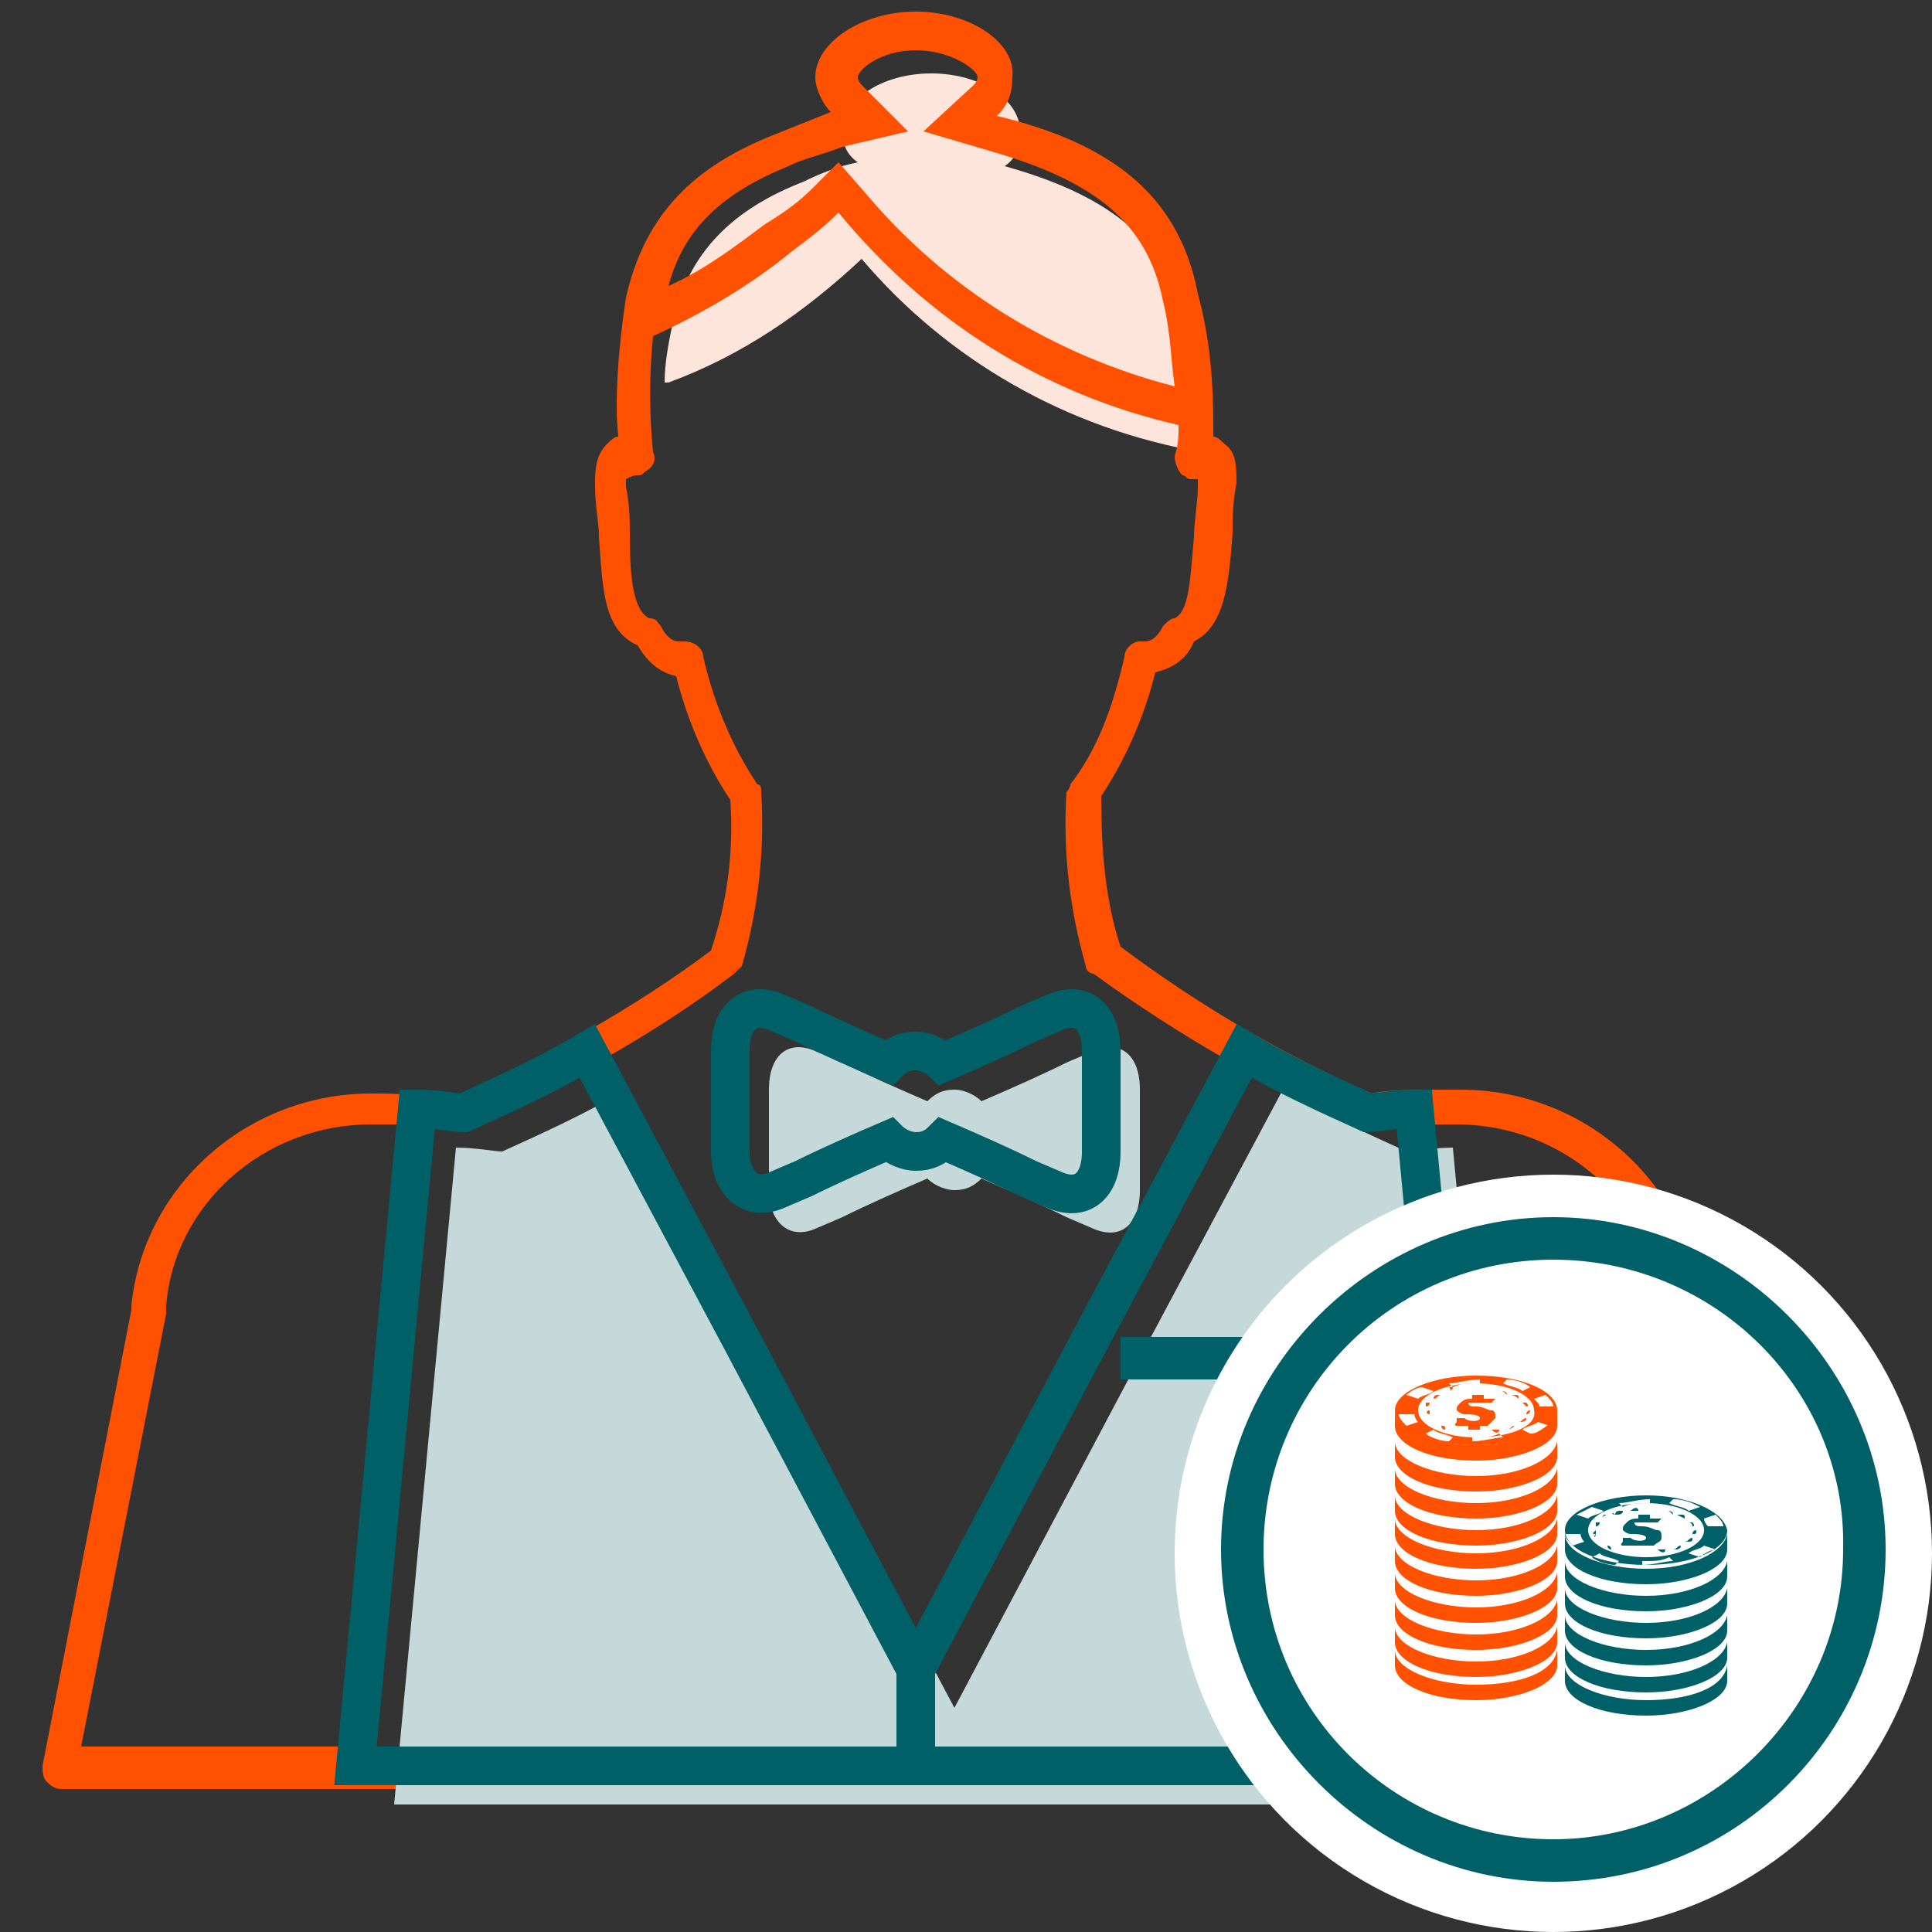 <?xml version="1.0" encoding="utf-8"?>
<!-- Generator: Adobe Illustrator 24.1.3, SVG Export Plug-In . SVG Version: 6.00 Build 0)  -->
<svg version="1.1" id="Layer_1" xmlns="http://www.w3.org/2000/svg" xmlns:xlink="http://www.w3.org/1999/xlink" x="0px" y="0px"
	 viewBox="0 0 50 50" enable-background="new 0 0 50 50" xml:space="preserve">
<rect x="0" y="0" width="50" height="50" fill="#333333" stroke="none"/>
<g>
	<g>
		<path fill="#FDE5DB" d="M31,11.5c0-1-0.1-2.1-0.3-3.1C30.2,6.1,28.5,5,26,4.3c0.3-0.2,0.4-0.5,0.4-0.9c0-0.8-1-1.5-2.3-1.5
			s-2.3,0.7-2.3,1.5c0,0.3,0.1,0.6,0.4,0.8c-0.5,0.1-1,0.3-1.4,0.5c-1.8,0.7-3,1.8-3.4,3.7c-0.1,0.5-0.2,1-0.2,1.5h0.1
			c1.9-0.7,3.5-1.8,5-3.2c2.2,2.6,5.3,4.4,8.8,5C31,11.7,31,11.6,31,11.5C31,11.6,31,11.5,31,11.5z"/>
	</g>
</g>
<g>
	<g>
		<path fill="#FF5100" d="M23.7,1.3c0.9,0,1.6,0.5,1.6,0.7c0,0.1-0.1,0.2-0.1,0.2l-1.3,1.2l1.7,0.5c2.8,0.8,4.1,1.9,4.5,3.9
			c0.2,0.8,0.2,1.5,0.3,2.2c-3.1-0.8-5.9-2.5-8-5l-0.7-0.8L21,4.9c-0.3,0.3-0.7,0.6-1.2,0.9C19,6.4,18.2,7,17.3,7.4
			c0.4-1.5,1.4-2.4,3.1-3.1c0.4-0.2,0.9-0.3,1.4-0.5l1.7-0.4l-1.2-1.2c0,0-0.1-0.1-0.1-0.2C22.2,1.8,22.8,1.3,23.7,1.3 M23.7,0.3
			c-1.4,0-2.6,0.8-2.6,1.7c0,0.3,0.2,0.7,0.4,0.9c-0.5,0.2-1,0.4-1.5,0.6c-2,0.8-3.3,2-3.8,4.2C16,9,15.9,10.4,16,11.3
			c-0.1,0-0.2,0.1-0.3,0.2c-0.3,0.3-0.3,0.7-0.3,1.1c0,0.5,0.1,0.9,0.1,1.3c0.1,1.3,0.1,2.4,1,2.8c0.3,0.5,0.6,0.7,1,0.8
			c0.3,1.2,0.8,2.3,1.4,3.2c0.1,1.4-0.1,2.7-0.5,3.9c-2,1.5-4.2,2.7-6.5,3.8c-0.4,0-1.1-0.1-2.2-0.1H9.6c-3.2,0-5.9,2.4-6.2,5.5
			c0,0,0,0,0,0.1L1.1,45.7c0,0.1,0,0.3,0.1,0.4c0.1,0.1,0.2,0.2,0.4,0.2h44.2c0.1,0,0.3-0.1,0.4-0.2c0.1-0.1,0.1-0.2,0.1-0.4
			L44,33.8c0,0,0,0,0-0.1c-0.3-3.1-3-5.5-6.2-5.5h-0.1c-1,0-1.8,0-2.2,0.1c-2.3-1-4.5-2.3-6.5-3.8c-0.4-1.2-0.5-2.5-0.5-3.9
			c0.6-0.9,1.1-2,1.4-3.2c0.4-0.1,0.8-0.3,1-0.8c0.8-0.4,0.9-1.5,1-2.8c0-0.4,0-0.8,0.1-1.3c0-0.4,0-0.8-0.3-1
			c-0.1-0.1-0.2-0.2-0.3-0.2c0,0,0-0.1,0-0.3c0-1.2-0.1-2.3-0.4-3.4C30.5,5,28.7,3.7,25.8,3c0.3-0.3,0.4-0.6,0.4-1
			C26.3,1.1,25.1,0.3,23.7,0.3L23.7,0.3z M16.5,12.3c0.1,0,0.1,0,0.2-0.1c0.2-0.1,0.3-0.3,0.2-0.5c-0.1-1-0.1-2,0-3
			c1.3-0.6,2.5-1.3,3.6-2.2c0.4-0.3,0.8-0.6,1.2-1C24,8.3,27,10.2,30.5,11c0,0.3,0,0.5-0.1,0.8c0,0.2,0.1,0.4,0.2,0.5
			c0.1,0,0.1,0.1,0.2,0.1s0.1,0,0.2,0c0,0,0,0.1,0,0.2c0,0.4-0.1,0.9-0.1,1.3c-0.1,1-0.1,1.9-0.5,2.1c-0.1,0-0.2,0.1-0.3,0.2
			c-0.2,0.4-0.4,0.4-0.5,0.4h-0.1l0,0c-0.2,0-0.4,0.2-0.4,0.4c-0.3,1.3-0.7,2.4-1.4,3.3c0,0.1-0.1,0.2-0.1,0.2
			c-0.1,1.6,0.1,3.1,0.5,4.5c0,0.1,0.1,0.2,0.2,0.2c2.2,1.6,4.5,2.9,6.9,4c0.1,0,0.1,0,0.2,0c0,0,0,0,0.1,0s0.6-0.1,2.1-0.1h0.1
			c2.8,0,5.1,2.1,5.3,4.7c0,0.1,0,0.1,0,0.2l2.2,11.2H2.1L4.3,34c0,0,0-0.1,0-0.2c0.2-2.6,2.5-4.7,5.3-4.7h0.1c1.6,0,2,0,2.1,0.1
			c0,0,0,0,0.1,0s0.1,0,0.2,0c2.4-1.1,4.8-2.4,6.9-4c0.1-0.1,0.1-0.1,0.2-0.2c0.4-1.4,0.6-2.9,0.5-4.5c0-0.1,0-0.2-0.1-0.2
			c-0.6-0.9-1.1-2-1.4-3.3c0-0.2-0.2-0.4-0.5-0.4l0,0h-0.1c-0.1,0-0.3,0-0.5-0.4C17,16.1,17,16,16.8,16c-0.4-0.2-0.5-1-0.5-2.1
			c0-0.4,0-0.8-0.1-1.3c0-0.1,0-0.2,0-0.2C16.4,12.3,16.4,12.3,16.5,12.3L16.5,12.3z"/>
	</g>
	<g>
		<g>
			<path fill="#C5D9DB" d="M24.7,44.2l-4.5-8.5l-4-7.5c-1,0.6-2.1,1.1-3.2,1.6c-0.2,0-0.7-0.1-1.2-0.1l-1.6,17h6.4h8.1V44.2
				L24.7,44.2z"/>
		</g>
		<g>
			<path fill="#C5D9DB" d="M24.7,44.2l4.5-8.5l4-7.5c1,0.6,2.1,1.1,3.2,1.6c0.2,0,0.7-0.1,1.2-0.1l1.6,17h-6.4h-8.1L24.7,44.2
				L24.7,44.2z"/>
		</g>
	</g>
	<g>
		<path fill="#C5D9DB" d="M28.3,27.2l-0.7,0.3c-0.6,0.3-1.5,0.7-2.2,1c-0.2-0.2-0.5-0.3-0.7-0.3c-0.3,0-0.5,0.1-0.7,0.3
			c-0.7-0.3-1.6-0.7-2.2-1l-0.7-0.3c-0.7-0.3-1.2,0.1-1.2,1c0,0,0,0.6,0,1.3c0,0.7,0,1.3,0,1.3c0,0.8,0.5,1.3,1.2,1l0.7-0.3
			c0.6-0.3,1.5-0.7,2.2-1c0.2,0.2,0.5,0.3,0.7,0.3c0.3,0,0.5-0.1,0.7-0.3c0.7,0.3,1.6,0.7,2.2,1l0.7,0.3c0.7,0.3,1.2-0.1,1.2-1
			c0,0,0-0.6,0-1.3c0-0.7,0-1.3,0-1.3C29.5,27.3,29,26.9,28.3,27.2z"/>
	</g>
	<g>
		<g>
			<path fill="none" stroke="#006068" stroke-miterlimit="10" d="M23.7,43.2l-4.5-8.5l-4-7.5c-1,0.6-2.1,1.1-3.2,1.6
				c-0.2,0-0.7-0.1-1.2-0.1l-1.6,17h6.4h8.1V43.2L23.7,43.2z"/>
		</g>
		<g>
			<path fill="none" stroke="#006068" stroke-miterlimit="10" d="M23.7,43.2l4.5-8.5l4-7.5c1,0.6,2.1,1.1,3.2,1.6
				c0.2,0,0.7-0.1,1.2-0.1l1.6,17h-6.4h-8.1V43.2L23.7,43.2z"/>
		</g>
	</g>
	<g>
		<path fill="none" stroke="#006068" stroke-miterlimit="10" d="M27.3,26.2l-0.7,0.3c-0.6,0.3-1.5,0.7-2.2,1
			c-0.2-0.2-0.5-0.3-0.7-0.3c-0.3,0-0.5,0.1-0.7,0.3c-0.7-0.3-1.6-0.7-2.2-1l-0.7-0.3c-0.7-0.3-1.2,0.1-1.2,1c0,0,0,0.6,0,1.3
			c0,0.7,0,1.3,0,1.3c0,0.8,0.5,1.3,1.2,1l0.7-0.3c0.6-0.3,1.5-0.7,2.2-1c0.2,0.2,0.5,0.3,0.7,0.3c0.3,0,0.5-0.1,0.7-0.3
			c0.7,0.3,1.6,0.7,2.2,1l0.7,0.3c0.7,0.3,1.2-0.1,1.2-1c0,0,0-0.6,0-1.3c0-0.7,0-1.3,0-1.3C28.5,26.3,28,25.9,27.3,26.2z"/>
	</g>
</g>
<rect x="29" y="34.6" fill="#006068" width="4.3" height="1.1"/>
<circle fill="#FFFFFF" cx="40.2" cy="40.2" r="9.8"/>
<path fill="#006068" d="M40.2,48.7c-4.7,0-8.6-3.9-8.6-8.6s3.9-8.6,8.6-8.6s8.6,3.9,8.6,8.6S45,48.7,40.2,48.7z M40.2,32.6
	c-4.2,0-7.5,3.4-7.5,7.5c0,4.2,3.4,7.5,7.5,7.5s7.5-3.4,7.5-7.5C47.8,36,44.4,32.6,40.2,32.6z"/>
<g>
	<g>
		<g>
			<g>
				<path fill="#FF5100" d="M38.2,35.6c-1.1,0-2.1,0.4-2.1,0.9c0,0.5,0.9,0.9,2.1,0.9s2.1-0.4,2.1-0.9C40.3,36,39.4,35.6,38.2,35.6z
					 M38.2,37.2c-0.8,0-1.5-0.3-1.5-0.7c0-0.4,0.7-0.7,1.5-0.7c0.8,0,1.5,0.3,1.5,0.7C39.8,36.9,39.1,37.2,38.2,37.2z M37.1,37
					c0.1,0.1,0.3,0.1,0.5,0.2l-0.1,0.1c-0.2,0-0.5-0.1-0.6-0.2L37.1,37z M39.7,36.2l0.3-0.1c0.1,0.1,0.2,0.2,0.2,0.3h-0.4
					C39.9,36.4,39.8,36.3,39.7,36.2z M39.6,35.9L39.4,36c-0.1-0.1-0.3-0.1-0.5-0.2l0.1-0.1C39.2,35.7,39.5,35.8,39.6,35.9z
					 M38.2,35.8C38.2,35.8,38.2,35.8,38.2,35.8c-0.2,0-0.4,0-0.6,0.1l-0.1-0.1c0.2,0,0.5-0.1,0.8-0.1V35.8z M36.8,35.9l0.3,0.1
					c-0.1,0.1-0.3,0.1-0.4,0.2l-0.3-0.1C36.5,36,36.7,35.9,36.8,35.9z M36.6,36.5c0,0.1,0,0.2,0.1,0.3l-0.3,0.1
					c-0.1-0.1-0.2-0.2-0.2-0.3H36.6z M38.2,37.2c0.2,0,0.4,0,0.6-0.1l0.1,0.1c-0.2,0-0.5,0.1-0.8,0.1V37.2z M39.6,37.1L39.4,37
					c0.1-0.1,0.3-0.1,0.4-0.2l0.3,0.1C40,37,39.8,37.1,39.6,37.1z"/>
			</g>
			<g>
				<path fill="#FF5100" d="M37.9,35.9C37.9,35.9,37.9,35.9,37.9,35.9c0.1,0,0.2,0,0.2,0c0,0,0,0,0,0c0,0,0,0,0,0
					C38,35.9,37.9,35.9,37.9,35.9C37.8,35.9,37.8,35.9,37.9,35.9C37.8,35.9,37.9,35.9,37.9,35.9z"/>
			</g>
			<g>
				<path fill="#FF5100" d="M37,36.6c0,0,0-0.1,0-0.1c0,0,0,0,0,0h0c0,0,0,0,0,0C36.9,36.5,36.9,36.6,37,36.6
					C36.9,36.6,36.9,36.6,37,36.6C37,36.6,37,36.6,37,36.6C37,36.6,37,36.6,37,36.6z"/>
			</g>
			<g>
				<path fill="#FF5100" d="M37.1,36.2C37.1,36.2,37.1,36.2,37.1,36.2C37.1,36.2,37.1,36.2,37.1,36.2c0.1,0,0.1-0.1,0.2-0.1
					c0,0,0,0,0,0c0,0,0,0-0.1,0C37.2,36.1,37.1,36.1,37.1,36.2C37.1,36.2,37.1,36.2,37.1,36.2z"/>
			</g>
			<g>
				<path fill="#FF5100" d="M36.9,36.4C36.9,36.4,36.9,36.4,36.9,36.4C37,36.4,37,36.4,36.9,36.4c0.1,0,0.1-0.1,0.1-0.1c0,0,0,0,0,0
					c0,0,0,0-0.1,0C36.9,36.3,36.9,36.3,36.9,36.4C36.9,36.4,36.9,36.4,36.9,36.4z"/>
			</g>
			<g>
				<path fill="#FF5100" d="M37.4,36C37.5,36,37.5,36,37.4,36c0.1,0,0.2,0,0.2-0.1c0,0,0,0,0,0c0,0,0,0-0.1,0
					C37.6,36,37.5,36,37.4,36C37.4,36,37.4,36,37.4,36C37.4,36,37.4,36,37.4,36z"/>
			</g>
			<g>
				<path fill="#FF5100" d="M39.3,36.2C39.3,36.2,39.3,36.2,39.3,36.2C39.4,36.2,39.4,36.2,39.3,36.2C39.4,36.2,39.4,36.2,39.3,36.2
					c0-0.1,0-0.1-0.1-0.1c0,0,0,0-0.1,0c0,0,0,0,0,0C39.2,36.1,39.3,36.2,39.3,36.2z"/>
			</g>
			<g>
				<path fill="#FF5100" d="M38.4,35.9c0.1,0,0.2,0,0.2,0c0,0,0,0,0,0c0,0,0,0,0,0c0,0,0,0,0,0C38.5,35.9,38.4,35.9,38.4,35.9
					C38.3,35.9,38.3,35.9,38.4,35.9C38.3,35.9,38.3,35.9,38.4,35.9z"/>
			</g>
			<g>
				<path fill="#FF5100" d="M38.8,36c0.1,0,0.1,0,0.2,0.1c0,0,0,0,0,0c0,0,0,0,0,0c0,0,0,0,0,0C39,36,38.9,36,38.8,36
					C38.8,35.9,38.8,35.9,38.8,36C38.8,36,38.8,36,38.8,36z"/>
			</g>
			<g>
				<path fill="#FF5100" d="M39.5,36.4C39.5,36.4,39.5,36.4,39.5,36.4C39.5,36.4,39.5,36.4,39.5,36.4C39.6,36.4,39.6,36.4,39.5,36.4
					c0.1,0,0-0.1,0-0.1c0,0,0,0-0.1,0c0,0,0,0,0,0C39.4,36.3,39.5,36.4,39.5,36.4z"/>
			</g>
			<g>
				<path fill="#FF5100" d="M37.1,36.7C37,36.7,37,36.7,37.1,36.7C37,36.7,37,36.7,37.1,36.7c0,0,0,0.1,0,0.1c0,0,0,0,0,0
					c0,0,0,0,0,0c0,0,0,0,0,0C37.1,36.8,37.1,36.7,37.1,36.7z"/>
			</g>
			<g>
				<path fill="#FF5100" d="M39.2,36.9c-0.1,0-0.1,0.1-0.2,0.1c0,0,0,0,0,0c0,0,0,0,0,0c0,0,0,0,0,0C39.1,37,39.2,36.9,39.2,36.9
					C39.3,36.9,39.3,36.9,39.2,36.9C39.2,36.9,39.2,36.9,39.2,36.9z"/>
			</g>
			<g>
				<path fill="#FF5100" d="M38.8,37c-0.1,0-0.1,0-0.2,0c0,0,0,0,0,0c0,0,0,0,0,0c0,0,0,0,0,0C38.7,37.1,38.8,37.1,38.8,37
					C38.9,37,38.9,37,38.8,37C38.8,37,38.8,37,38.8,37z"/>
			</g>
			<g>
				<path fill="#FF5100" d="M39.6,36.5C39.6,36.5,39.6,36.5,39.6,36.5C39.5,36.5,39.5,36.5,39.6,36.5L39.6,36.5
					c-0.1,0-0.1,0.1-0.1,0.1c0,0,0,0,0,0c0,0,0,0,0,0c0,0,0,0,0,0C39.6,36.6,39.6,36.5,39.6,36.5L39.6,36.5z"/>
			</g>
			<g>
				<path fill="#FF5100" d="M39.5,36.7C39.5,36.7,39.4,36.7,39.5,36.7c-0.1,0-0.1,0.1-0.2,0.1c0,0,0,0,0,0c0,0,0,0,0,0c0,0,0,0,0,0
					C39.4,36.8,39.5,36.8,39.5,36.7C39.5,36.7,39.5,36.7,39.5,36.7z"/>
			</g>
			<g>
				<path fill="#FF5100" d="M37.3,36.9C37.3,36.9,37.3,36.9,37.3,36.9C37.2,36.9,37.2,36.9,37.3,36.9c0,0.1,0.1,0.1,0.1,0.1
					c0,0,0,0,0,0c0,0,0,0,0,0c0,0,0,0,0,0C37.4,36.9,37.4,36.9,37.3,36.9z"/>
			</g>
			<g>
				<path fill="#FF5100" d="M37.9,37.1c-0.1,0-0.1,0-0.2,0c0,0,0,0-0.1,0c0,0,0,0,0,0C37.7,37.1,37.8,37.1,37.9,37.1
					C37.9,37.1,37.9,37.1,37.9,37.1C37.9,37.1,37.9,37.1,37.9,37.1C37.9,37.1,37.9,37.1,37.9,37.1z"/>
			</g>
			<g>
				<path fill="#FF5100" d="M38.4,37.1c-0.1,0-0.2,0-0.2,0c0,0,0,0,0,0c0,0,0,0,0,0c0,0,0.1,0,0.1,0C38.3,37.1,38.3,37.1,38.4,37.1
					C38.4,37.1,38.4,37.1,38.4,37.1C38.4,37.1,38.4,37.1,38.4,37.1z"/>
			</g>
			<g>
				<path fill="#FF5100" d="M38.7,36.7C38.7,36.7,38.8,36.7,38.7,36.7c0-0.1,0-0.2-0.1-0.2c-0.1,0-0.2-0.1-0.4-0.1
					c-0.1,0-0.2,0-0.2-0.1c0,0,0.1,0,0.2,0c0.1,0,0.1,0,0.2,0c0.1,0,0.1,0,0.2,0c0,0,0.1-0.1,0.1-0.1c-0.1,0-0.2,0-0.3,0v-0.1h-0.3
					v0.1c-0.1,0-0.2,0-0.3,0.1c-0.1,0.1-0.1,0.1-0.1,0.2c0,0,0.1,0.1,0.2,0.1c0.1,0,0.4,0,0.4,0.1c0,0.1-0.3,0.1-0.4,0
					c0,0-0.2,0-0.2,0c0,0,0,0,0,0.1c0,0-0.1,0.1,0,0.1c0.1,0,0.1,0,0.2,0c0,0,0.1,0,0.1,0v0.1h0.3v-0.1c0.1,0,0.1,0,0.2,0
					C38.6,36.8,38.7,36.7,38.7,36.7z"/>
			</g>
		</g>
		<g>
			<path fill="#FF5100" d="M38.2,37.4c-1.1,0-2.1-0.4-2.1-0.9h0c0,0,0,0,0,0c0,0.1,0,0.3,0,0.4c0,0.5,0.9,0.9,2.1,0.9
				c1.1,0,2.1-0.4,2.1-0.9c0-0.1,0-0.3,0-0.4C40.2,37,39.3,37.4,38.2,37.4z"/>
		</g>
	</g>
	<g>
		<path fill="#FF5100" d="M38.2,38.2c-1.1,0-2.1-0.4-2.1-0.9h0c0,0,0,0,0,0c0,0.1,0,0.3,0,0.4c0,0.5,0.9,0.9,2.1,0.9
			c1.1,0,2.1-0.4,2.1-0.9c0-0.1,0-0.3,0-0.4C40.2,37.8,39.3,38.2,38.2,38.2z"/>
	</g>
	<g>
		<g>
			<path fill="#FF5100" d="M38.2,38.9c-1.1,0-2.1-0.4-2.1-0.9h0c0,0,0,0,0,0c0,0.1,0,0.3,0,0.4c0,0.5,0.9,0.9,2.1,0.9
				c1.1,0,2.1-0.4,2.1-0.9c0-0.1,0-0.3,0-0.4C40.2,38.5,39.3,38.9,38.2,38.9z"/>
		</g>
	</g>
	<g>
		<g>
			<path fill="#FF5100" d="M38.2,39.6c-1.1,0-2.1-0.4-2.1-0.9h0c0,0,0,0,0,0c0,0.1,0,0.3,0,0.4c0,0.5,0.9,0.9,2.1,0.9
				c1.1,0,2.1-0.4,2.1-0.9c0-0.1,0-0.3,0-0.4C40.2,39.2,39.3,39.6,38.2,39.6z"/>
		</g>
	</g>
	<g>
		<g>
			<path fill="#FF5100" d="M38.2,40.2c-1.1,0-2.1-0.4-2.1-0.9h0c0,0,0,0,0,0c0,0.1,0,0.3,0,0.4c0,0.5,0.9,0.9,2.1,0.9
				c1.1,0,2.1-0.4,2.1-0.9c0-0.1,0-0.3,0-0.4C40.2,39.8,39.3,40.2,38.2,40.2z"/>
		</g>
	</g>
	<g>
		<g>
			<path fill="#FF5100" d="M38.2,40.9c-1.1,0-2.1-0.4-2.1-0.9h0c0,0,0,0,0,0c0,0.1,0,0.3,0,0.4c0,0.5,0.9,0.9,2.1,0.9
				c1.1,0,2.1-0.4,2.1-0.9c0-0.1,0-0.3,0-0.4C40.2,40.5,39.3,40.9,38.2,40.9z"/>
		</g>
	</g>
	<g>
		<g>
			<path fill="#FF5100" d="M38.2,41.6c-1.1,0-2.1-0.4-2.1-0.9h0c0,0,0,0,0,0c0,0.1,0,0.3,0,0.4c0,0.5,0.9,0.9,2.1,0.9
				c1.1,0,2.1-0.4,2.1-0.9c0-0.1,0-0.3,0-0.4C40.2,41.2,39.3,41.6,38.2,41.6z"/>
		</g>
	</g>
	<g>
		<g>
			<path fill="#FF5100" d="M38.2,42.3c-1.1,0-2.1-0.4-2.1-0.9h0c0,0,0,0,0,0c0,0.1,0,0.3,0,0.4c0,0.5,0.9,0.9,2.1,0.9
				c1.1,0,2.1-0.4,2.1-0.9c0-0.1,0-0.3,0-0.4C40.2,41.9,39.3,42.3,38.2,42.3z"/>
		</g>
	</g>
	<g>
		<g>
			<path fill="#FF5100" d="M38.2,43c-1.1,0-2.1-0.4-2.1-0.9h0c0,0,0,0,0,0c0,0.1,0,0.3,0,0.4c0,0.5,0.9,0.9,2.1,0.9
				c1.1,0,2.1-0.4,2.1-0.9c0-0.1,0-0.3,0-0.4C40.2,42.6,39.3,43,38.2,43z"/>
		</g>
	</g>
	<g>
		<g>
			<path fill="#FF5100" d="M38.2,43.6c-1.1,0-2.1-0.4-2.1-0.9h0c0,0,0,0,0,0c0,0.1,0,0.3,0,0.4c0,0.5,0.9,0.9,2.1,0.9
				c1.1,0,2.1-0.4,2.1-0.9c0-0.1,0-0.3,0-0.4C40.2,43.3,39.3,43.6,38.2,43.6z"/>
		</g>
	</g>
	<g>
		<g>
			<g>
				<path fill="#006068" d="M42.6,38.7c-1.1,0-2.1,0.4-2.1,0.9c0,0.5,0.9,0.9,2.1,0.9s2.1-0.4,2.1-0.9
					C44.6,39.1,43.7,38.7,42.6,38.7z M42.6,40.3c-0.8,0-1.5-0.3-1.5-0.7c0-0.4,0.7-0.7,1.5-0.7c0.8,0,1.5,0.3,1.5,0.7
					C44.1,40,43.4,40.3,42.6,40.3z M41.4,40.2c0.1,0.1,0.3,0.1,0.5,0.2l-0.1,0.1c-0.2,0-0.5-0.1-0.6-0.2L41.4,40.2z M44.1,39.3
					l0.3-0.1c0.1,0.1,0.2,0.2,0.2,0.3h-0.4C44.2,39.5,44.1,39.4,44.1,39.3z M44,39l-0.3,0.1c-0.1-0.1-0.3-0.1-0.5-0.2l0.1-0.1
					C43.6,38.8,43.8,38.9,44,39z M42.6,38.9C42.6,38.9,42.6,38.9,42.6,38.9c-0.2,0-0.4,0-0.6,0.1l-0.1-0.1c0.2,0,0.5-0.1,0.8-0.1
					V38.9z M41.2,39l0.3,0.1c-0.1,0.1-0.3,0.1-0.4,0.2l-0.3-0.1C40.8,39.2,41,39.1,41.2,39z M40.9,39.6c0,0.1,0,0.2,0.1,0.3L40.7,40
					c-0.1-0.1-0.2-0.2-0.2-0.3H40.9z M42.6,40.4c0.2,0,0.4,0,0.6-0.1l0.1,0.1c-0.2,0-0.5,0.1-0.8,0.1V40.4z M44,40.3l-0.3-0.1
					c0.1-0.1,0.3-0.1,0.4-0.2l0.3,0.1C44.3,40.1,44.1,40.2,44,40.3z"/>
			</g>
			<g>
				<path fill="#006068" d="M42.2,39.1C42.2,39.1,42.2,39.1,42.2,39.1c0.1,0,0.2,0,0.2,0c0,0,0,0,0,0c0,0,0,0,0,0
					C42.4,39,42.3,39,42.2,39.1C42.2,39,42.2,39,42.2,39.1C42.2,39.1,42.2,39.1,42.2,39.1z"/>
			</g>
			<g>
				<path fill="#006068" d="M41.3,39.7c0,0,0-0.1,0-0.1c0,0,0,0,0,0h0c0,0,0,0,0,0C41.2,39.7,41.2,39.7,41.3,39.7
					C41.2,39.8,41.3,39.8,41.3,39.7C41.3,39.8,41.3,39.8,41.3,39.7C41.3,39.8,41.3,39.7,41.3,39.7z"/>
			</g>
			<g>
				<path fill="#006068" d="M41.4,39.3C41.4,39.3,41.4,39.3,41.4,39.3C41.5,39.3,41.5,39.3,41.4,39.3c0.1,0,0.1-0.1,0.2-0.1
					c0,0,0,0,0,0c0,0,0,0-0.1,0C41.5,39.2,41.5,39.3,41.4,39.3C41.4,39.3,41.4,39.3,41.4,39.3z"/>
			</g>
			<g>
				<path fill="#006068" d="M41.3,39.5C41.3,39.5,41.3,39.5,41.3,39.5C41.3,39.5,41.3,39.5,41.3,39.5c0.1,0,0.1-0.1,0.1-0.1
					c0,0,0,0,0,0c0,0,0,0-0.1,0C41.3,39.4,41.3,39.5,41.3,39.5C41.2,39.5,41.2,39.5,41.3,39.5z"/>
			</g>
			<g>
				<path fill="#006068" d="M41.8,39.2C41.8,39.2,41.8,39.2,41.8,39.2c0.1,0,0.2,0,0.2-0.1c0,0,0,0,0,0c0,0,0,0-0.1,0
					C41.9,39.1,41.8,39.1,41.8,39.2C41.7,39.1,41.7,39.2,41.8,39.2C41.7,39.2,41.8,39.2,41.8,39.2z"/>
			</g>
			<g>
				<path fill="#006068" d="M43.6,39.3C43.6,39.3,43.7,39.3,43.6,39.3C43.7,39.3,43.7,39.3,43.6,39.3C43.7,39.3,43.7,39.3,43.6,39.3
					c0-0.1,0-0.1-0.1-0.1c0,0,0,0-0.1,0c0,0,0,0,0,0C43.6,39.3,43.6,39.3,43.6,39.3z"/>
			</g>
			<g>
				<path fill="#006068" d="M42.7,39c0.1,0,0.2,0,0.2,0c0,0,0,0,0,0c0,0,0,0,0,0c0,0,0,0,0,0C42.9,39,42.8,39,42.7,39
					C42.7,39,42.6,39,42.7,39C42.6,39,42.7,39,42.7,39z"/>
			</g>
			<g>
				<path fill="#006068" d="M43.1,39.1c0.1,0,0.1,0,0.2,0.1c0,0,0,0,0,0c0,0,0,0,0,0c0,0,0,0,0,0C43.3,39.1,43.2,39.1,43.1,39.1
					C43.1,39.1,43.1,39.1,43.1,39.1C43.1,39.1,43.1,39.1,43.1,39.1z"/>
			</g>
			<g>
				<path fill="#006068" d="M43.8,39.5C43.8,39.5,43.8,39.5,43.8,39.5C43.9,39.5,43.9,39.5,43.8,39.5C43.9,39.5,43.9,39.5,43.8,39.5
					c0.1,0,0-0.1,0-0.1c0,0,0,0-0.1,0c0,0,0,0,0,0C43.8,39.4,43.8,39.5,43.8,39.5z"/>
			</g>
			<g>
				<path fill="#006068" d="M41.4,39.8C41.4,39.8,41.3,39.8,41.4,39.8C41.3,39.8,41.3,39.8,41.4,39.8c0,0,0,0.1,0,0.1c0,0,0,0,0,0
					c0,0,0,0,0,0c0,0,0,0,0,0C41.4,39.9,41.4,39.9,41.4,39.8z"/>
			</g>
			<g>
				<path fill="#006068" d="M43.5,40c-0.1,0-0.1,0.1-0.2,0.1c0,0,0,0,0,0c0,0,0,0,0,0c0,0,0,0,0,0C43.4,40.1,43.5,40.1,43.5,40
					C43.6,40,43.6,40,43.5,40C43.5,40,43.5,40,43.5,40z"/>
			</g>
			<g>
				<path fill="#006068" d="M43.1,40.1c-0.1,0-0.1,0-0.2,0c0,0,0,0,0,0c0,0,0,0,0,0c0,0,0,0,0,0C43,40.2,43.1,40.2,43.1,40.1
					C43.2,40.2,43.2,40.2,43.1,40.1C43.2,40.1,43.2,40.1,43.1,40.1z"/>
			</g>
			<g>
				<path fill="#006068" d="M43.9,39.6C43.9,39.6,43.9,39.6,43.9,39.6C43.9,39.6,43.8,39.6,43.9,39.6L43.9,39.6
					c-0.1,0-0.1,0.1-0.1,0.1c0,0,0,0,0,0c0,0,0,0,0,0c0,0,0,0,0,0C43.9,39.7,43.9,39.7,43.9,39.6L43.9,39.6z"/>
			</g>
			<g>
				<path fill="#006068" d="M43.8,39.8C43.8,39.8,43.8,39.8,43.8,39.8c-0.1,0-0.1,0.1-0.2,0.1c0,0,0,0,0,0c0,0,0,0,0,0c0,0,0,0,0,0
					C43.8,39.9,43.8,39.9,43.8,39.8C43.8,39.8,43.8,39.8,43.8,39.8z"/>
			</g>
			<g>
				<path fill="#006068" d="M41.6,40C41.6,40,41.6,40,41.6,40C41.6,40,41.6,40,41.6,40c0,0.1,0.1,0.1,0.1,0.1c0,0,0,0,0,0
					c0,0,0,0,0,0c0,0,0,0,0,0C41.7,40.1,41.7,40,41.6,40z"/>
			</g>
			<g>
				<path fill="#006068" d="M42.2,40.2c-0.1,0-0.1,0-0.2,0c0,0,0,0-0.1,0c0,0,0,0,0,0C42,40.2,42.1,40.2,42.2,40.2
					C42.2,40.2,42.2,40.2,42.2,40.2C42.2,40.2,42.2,40.2,42.2,40.2C42.3,40.2,42.2,40.2,42.2,40.2z"/>
			</g>
			<g>
				<path fill="#006068" d="M42.7,40.2c-0.1,0-0.2,0-0.2,0c0,0,0,0,0,0c0,0,0,0,0,0c0,0,0.1,0,0.1,0C42.6,40.2,42.6,40.2,42.7,40.2
					C42.7,40.2,42.7,40.2,42.7,40.2C42.7,40.2,42.7,40.2,42.7,40.2z"/>
			</g>
			<g>
				<path fill="#006068" d="M43,39.8C43.1,39.8,43.1,39.8,43,39.8c0-0.1,0-0.2-0.1-0.2c-0.1,0-0.2-0.1-0.4-0.1c-0.1,0-0.2,0-0.2-0.1
					c0,0,0.1,0,0.2,0c0.1,0,0.1,0,0.2,0c0.1,0,0.1,0,0.2,0c0,0,0.1-0.1,0.1-0.1c-0.1,0-0.2,0-0.3,0v-0.1h-0.3v0.1
					c-0.1,0-0.2,0-0.3,0.1c-0.1,0.1-0.1,0.1-0.1,0.2c0,0,0.1,0.1,0.2,0.1c0.1,0,0.4,0,0.4,0.1c0,0.1-0.3,0.1-0.4,0c0,0-0.2,0-0.2,0
					c0,0,0,0,0,0.1c0,0-0.1,0.1,0,0.1c0.1,0,0.1,0,0.2,0c0,0,0.1,0,0.1,0V40h0.3V40c0.1,0,0.1,0,0.2,0C42.9,39.9,43,39.9,43,39.8z"
					/>
			</g>
		</g>
		<g>
			<path fill="#006068" d="M42.6,40.6c-1.1,0-2.1-0.4-2.1-0.9h0c0,0,0,0,0,0c0,0.1,0,0.3,0,0.4c0,0.5,0.9,0.9,2.1,0.9
				c1.1,0,2.1-0.4,2.1-0.9c0-0.1,0-0.3,0-0.4C44.6,40.2,43.7,40.6,42.6,40.6z"/>
		</g>
	</g>
	<g>
		<path fill="#006068" d="M42.6,41.3c-1.1,0-2.1-0.4-2.1-0.9h0c0,0,0,0,0,0c0,0.1,0,0.3,0,0.4c0,0.5,0.9,0.9,2.1,0.9
			c1.1,0,2.1-0.4,2.1-0.9c0-0.1,0-0.3,0-0.4C44.6,40.9,43.7,41.3,42.6,41.3z"/>
	</g>
	<g>
		<path fill="#006068" d="M42.6,42c-1.1,0-2.1-0.4-2.1-0.9h0c0,0,0,0,0,0c0,0.1,0,0.3,0,0.4c0,0.5,0.9,0.9,2.1,0.9
			c1.1,0,2.1-0.4,2.1-0.9c0-0.1,0-0.3,0-0.4C44.6,41.6,43.7,42,42.6,42z"/>
	</g>
	<g>
		<path fill="#006068" d="M42.6,42.7c-1.1,0-2.1-0.4-2.1-0.9h0c0,0,0,0,0,0c0,0.1,0,0.3,0,0.4c0,0.5,0.9,0.9,2.1,0.9
			c1.1,0,2.1-0.4,2.1-0.9c0-0.1,0-0.3,0-0.4C44.6,42.3,43.7,42.7,42.6,42.7z"/>
	</g>
	<g>
		<path fill="#006068" d="M42.6,43.4c-1.1,0-2.1-0.4-2.1-0.9h0c0,0,0,0,0,0c0,0.1,0,0.3,0,0.4c0,0.5,0.9,0.9,2.1,0.9
			c1.1,0,2.1-0.4,2.1-0.9c0-0.1,0-0.3,0-0.4C44.6,43,43.7,43.4,42.6,43.4z"/>
	</g>
	<g>
		<path fill="#006068" d="M42.6,44c-1.1,0-2.1-0.4-2.1-0.9h0c0,0,0,0,0,0c0,0.1,0,0.3,0,0.4c0,0.5,0.9,0.9,2.1,0.9
			c1.1,0,2.1-0.4,2.1-0.9c0-0.1,0-0.3,0-0.4C44.6,43.7,43.7,44,42.6,44z"/>
	</g>
</g>
</svg>
